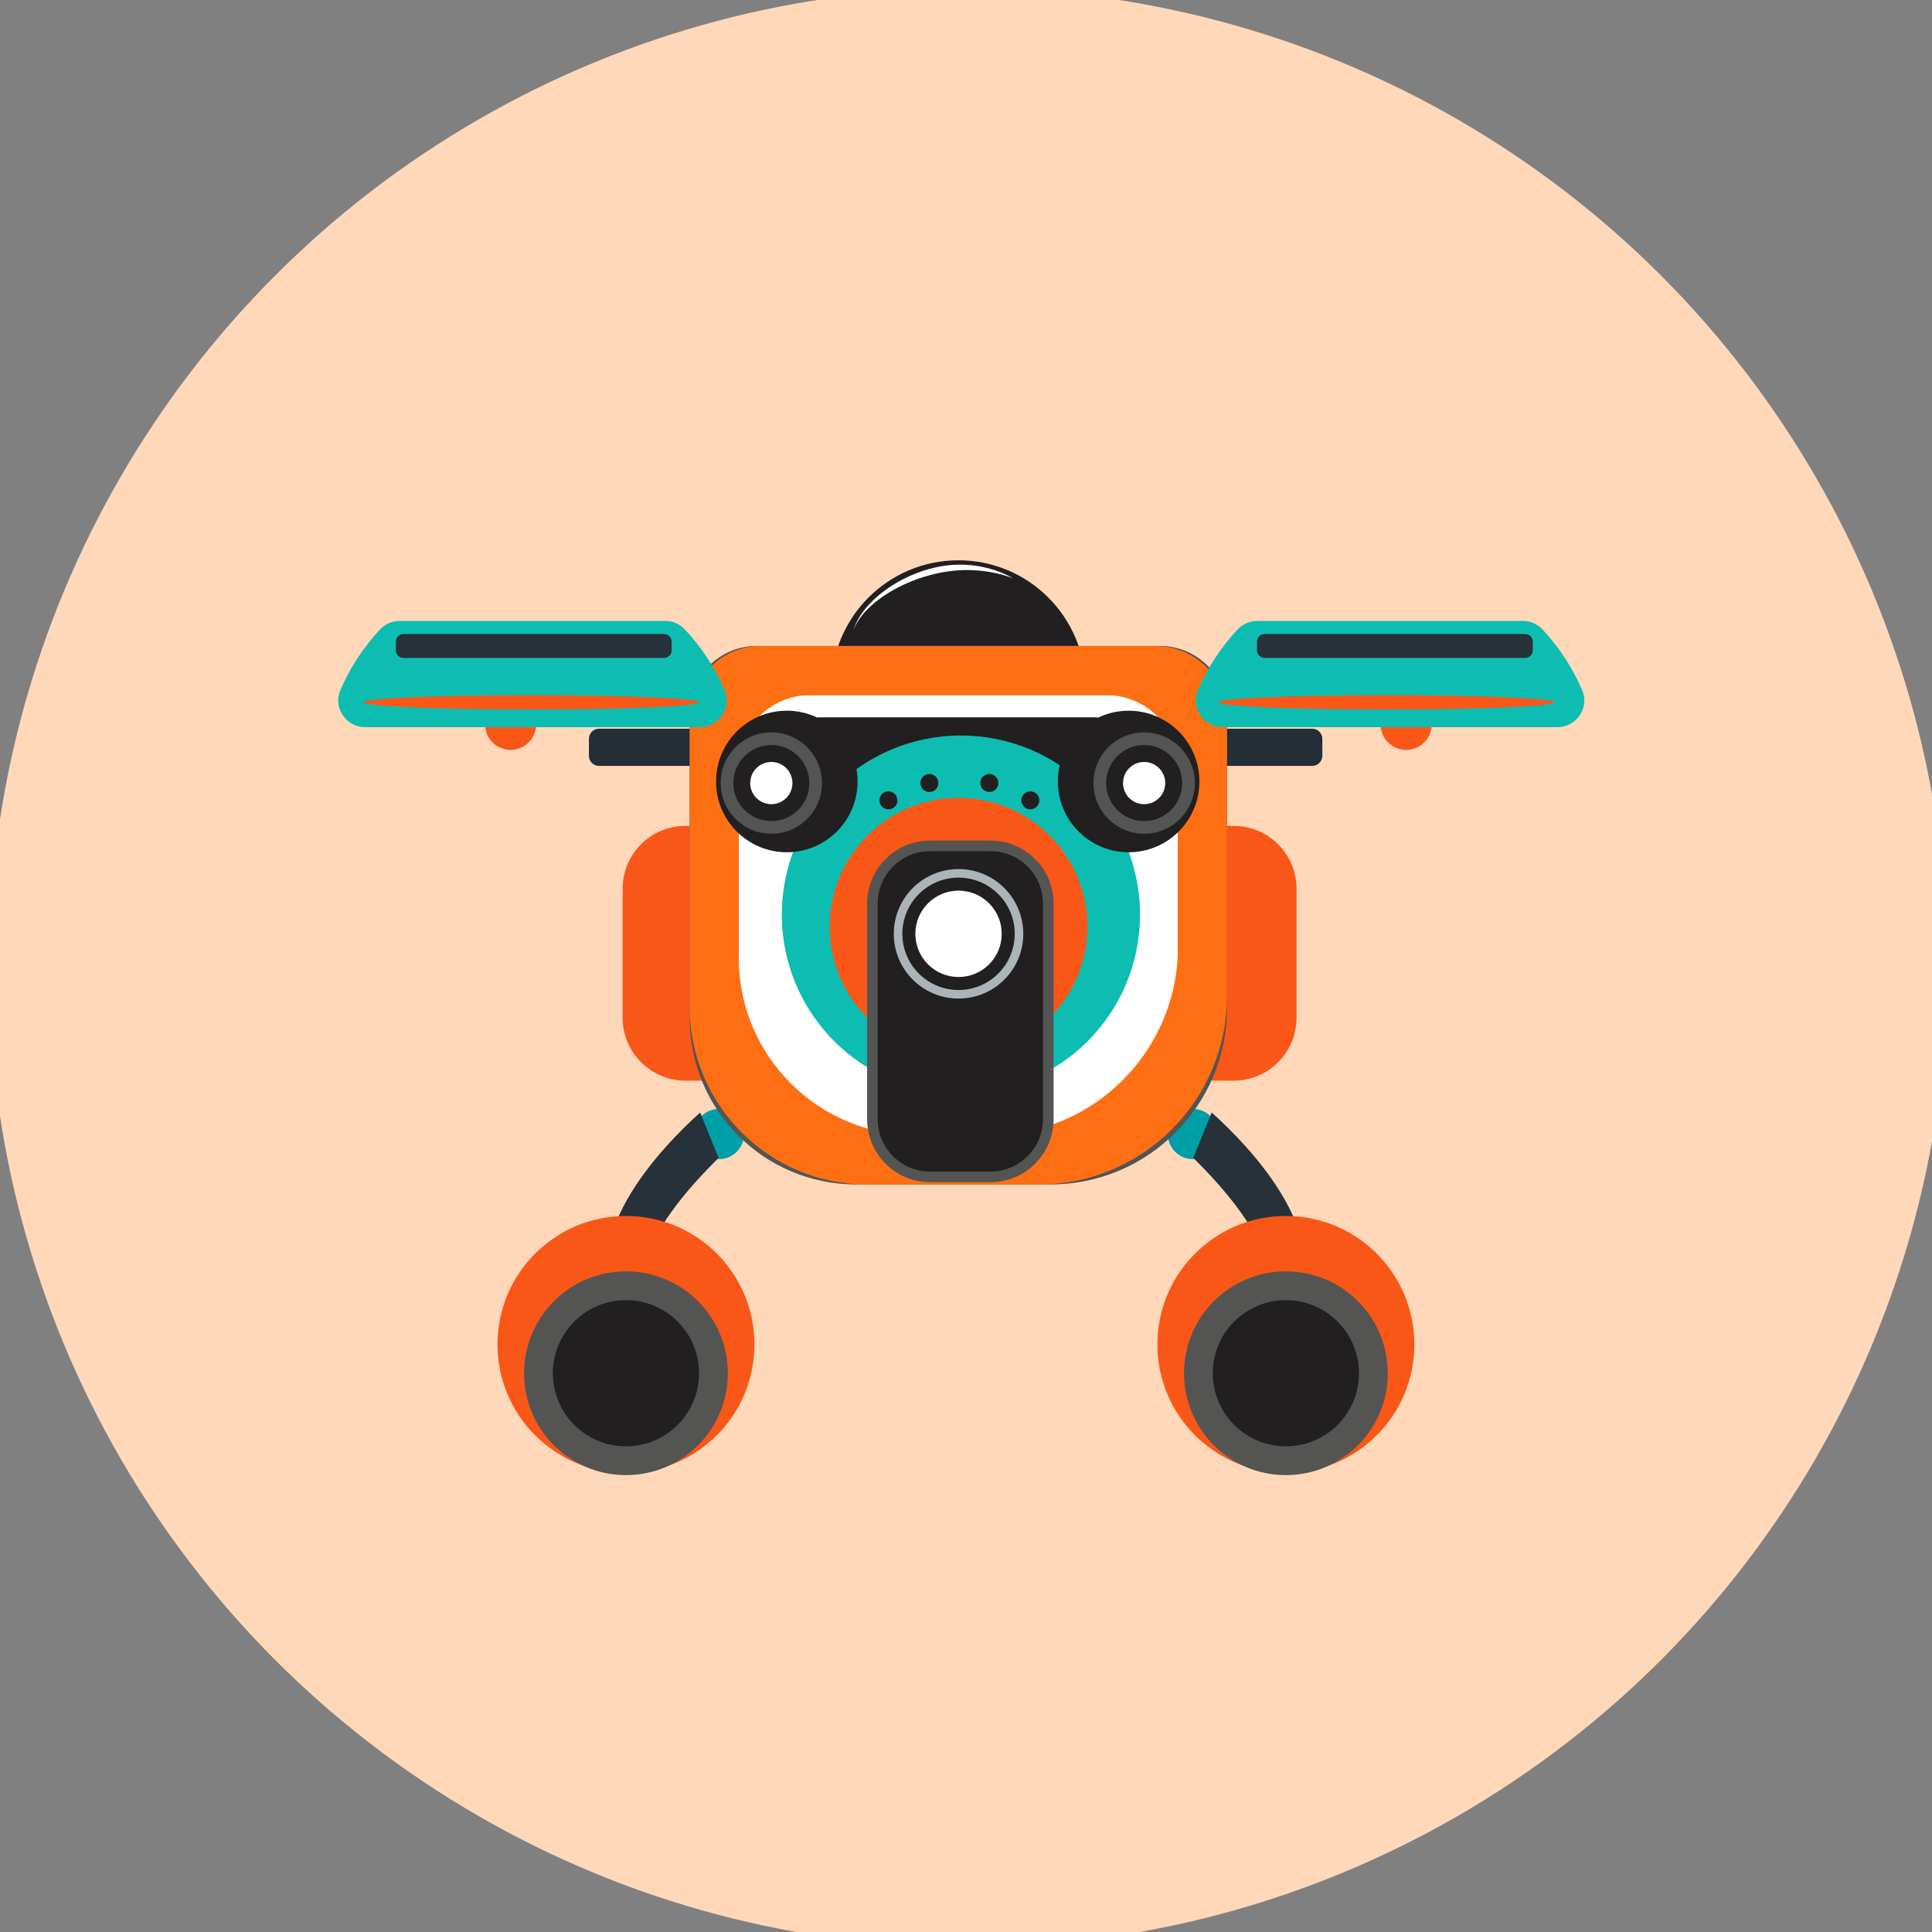 <?xml version="1.0" encoding="utf-8"?>
<!-- Generator: Adobe Illustrator 25.2.1, SVG Export Plug-In . SVG Version: 6.00 Build 0)  -->
<svg version="1.2" baseProfile="tiny" id="_x39__1_" xmlns="http://www.w3.org/2000/svg"
	xmlns:xlink="http://www.w3.org/1999/xlink" x="0px" y="0px" viewBox="0 0 583.89 583.89" overflow="visible"
	xml:space="preserve">
	<rect x="0" y="0" width="583.89" height="583.89" fill="#808080" stroke="none"/>
	<g id="_x39_">
		<circle fill="#FFD8B9" cx="292.58" cy="292.47" r="296" />
		<g>
			<path fill="#F95717" d="M372.82,326.6h-17.58c-10.5,0-19.02-8.52-19.02-19.02v-38.97c0-10.5,8.52-19.02,19.02-19.02h17.58
			c10.5,0,19.02,8.52,19.02,19.02v38.97C391.84,318.09,383.33,326.6,372.82,326.6z" />
			<path fill="#F95717" d="M224.77,326.6h-17.58c-10.5,0-19.02-8.52-19.02-19.02v-38.97c0-10.5,8.52-19.02,19.02-19.02h17.58
			c10.5,0,19.02,8.52,19.02,19.02v38.97C243.79,318.09,235.27,326.6,224.77,326.6z" />
		</g>
		<g>
			<g>
				<circle fill="#009FA7" cx="217.29" cy="342.72" r="7.59" />
			</g>
			<g>
				<circle fill="#009FA7" cx="360.51" cy="342.72" r="7.59" />
			</g>
			<g>
				<path fill="#263139" d="M216.22,350.89c0.32-0.32,0.63-0.63,0.94-0.95l-5.55-13.72c-1.63,1.45-3.35,3.08-5.17,4.89
				c-25.97,25.97-31.83,50.64-10.57,71.91c1.66,1.66,3.5,2.66,5.36,4.02C185.21,395.14,192.28,374.83,216.22,350.89z" />
			</g>
			<g>
				<path fill="#263139" d="M361.58,350.89c-0.32-0.32-0.63-0.63-0.94-0.95l5.55-13.72c1.63,1.45,3.35,3.08,5.17,4.89
				c25.97,25.97,31.83,50.64,10.57,71.91c-1.66,1.66-3.5,2.66-5.36,4.02C392.59,395.14,385.52,374.83,361.58,350.89z" />
			</g>
			<g>
				<circle fill="#F95717" cx="189.18" cy="406.32" r="38.83" />
				<circle fill="#545453" cx="189.18" cy="415.02" r="30.79" />
				<circle fill="#221F20" cx="189.18" cy="415.02" r="22.09" />
			</g>
			<g>
				<circle fill="#F95717" cx="388.62" cy="406.32" r="38.83" />
				<circle fill="#545453" cx="388.62" cy="415.02" r="30.79" />
				<circle fill="#221F20" cx="388.62" cy="415.02" r="22.09" />
			</g>
		</g>
		<g>
			<path fill="#242E37" d="M223.14,231.47h-42.1c-1.69,0-3.06-1.37-3.06-3.06v-5.12c0-1.69,1.37-3.06,3.06-3.06h42.1
			c1.69,0,3.06,1.37,3.06,3.06v5.12C226.19,230.1,224.82,231.47,223.14,231.47z" />
			<path fill="#242E37" d="M396.58,231.47h-42.1c-1.69,0-3.06-1.37-3.06-3.06v-5.12c0-1.69,1.37-3.06,3.06-3.06h42.1
			c1.69,0,3.06,1.37,3.06,3.06v5.12C399.64,230.1,398.27,231.47,396.58,231.47z" />
		</g>
		<circle fill="#221F20" cx="289.65" cy="207.75" r="38.42" />
		<g>
			<path fill="#545453" d="M317.5,357.97h-58.8c-27.76,0-50.26-22.5-50.26-50.26v-92.28c0-11.16,9.05-20.21,20.21-20.21h121.97
			c11.16,0,20.21,9.05,20.21,20.21v89.22C370.82,334.1,346.95,357.97,317.5,357.97z" />
			<path fill="#FFFFFF" d="M302.67,343.11h-29.15c-27.76,0-50.26-22.5-50.26-50.26v-62.56c0-11.16,9.05-20.21,20.21-20.21h92.32
			c11.16,0,20.21,9.05,20.21,20.21v59.5C355.99,319.24,332.12,343.11,302.67,343.11z" />
			<path fill="#FE6F13" d="M349.25,195.22H230c-11.91,0-21.57,9.66-21.57,21.57v87.54c0,29.63,24.02,53.65,53.65,53.65h51.83
			c31.43,0,56.91-25.48,56.91-56.91v-84.28C370.82,204.88,361.16,195.22,349.25,195.22z M355.99,286.2
			c0,31.43-25.48,56.91-56.91,56.91h-22.18c-29.63,0-53.65-24.02-53.65-53.65v-57.81c0-11.91,9.66-21.57,21.57-21.57h89.6
			c11.91,0,21.57,9.66,21.57,21.57V286.2z" />
			<g>
				<path display="none" fill="#0DBDB1"
					d="M315.17,323.37h-51.09c-11.16,0-20.21-9.05-20.21-20.21v-52.74
				c0-11.16,9.05-20.21,20.21-20.21h51.09c11.16,0,20.21,9.05,20.21,20.21v52.74C335.38,314.32,326.33,323.37,315.17,323.37z" />
			</g>
		</g>
		<g>
			<rect x="247.08" y="216.79" fill="#221F20" width="84.58" height="19.03" />
		</g>
		<g>
			<circle fill="#0DBDB1" cx="290.41" cy="276.42" r="54.13" />
		</g>
		<g>
			<g>
				<circle fill="#F95717" cx="154.32" cy="218.9" r="7.73" />
			</g>
			<g>
				<circle fill="#F95717" cx="424.97" cy="218.9" r="7.73" />
			</g>
		</g>
		<g>
			<g>
				<path fill="#0DBDB1" d="M110.32,219.76h101.21c5.73,0,9.73-5.85,7.48-11.12c-2.92-6.84-7.01-13.06-12.02-18.41
				c-1.54-1.64-3.68-2.58-5.93-2.58h-80.27c-2.25,0-4.39,0.94-5.93,2.58c-5.01,5.35-9.1,11.57-12.02,18.41
				C100.6,213.91,104.59,219.76,110.32,219.76z" />
			</g>
			<g>
				<path fill="#0DBDB1" d="M369.49,219.76H470.7c5.73,0,9.73-5.85,7.48-11.12c-2.92-6.84-7.01-13.06-12.02-18.41
				c-1.54-1.64-3.68-2.58-5.93-2.58h-80.27c-2.25,0-4.39,0.94-5.93,2.58c-5.01,5.35-9.1,11.57-12.02,18.41
				C359.76,213.91,363.76,219.76,369.49,219.76z" />
			</g>
		</g>
		<g>
			<path fill="#263139" d="M200.66,198.85h-78.7c-1.29,0-2.33-1.05-2.33-2.33v-2.58c0-1.29,1.05-2.33,2.33-2.33h78.7
			c1.29,0,2.33,1.05,2.33,2.33v2.58C202.99,197.8,201.95,198.85,200.66,198.85z" />
		</g>
		<g>
			<g>
				<path fill="#263139" d="M460.92,198.85h-78.7c-1.29,0-2.33-1.05-2.33-2.33v-2.58c0-1.29,1.05-2.33,2.33-2.33h78.7
				c1.29,0,2.33,1.05,2.33,2.33v2.58C463.25,197.8,462.21,198.85,460.92,198.85z" />
			</g>
		</g>
		<g>
			<g>
				<ellipse fill="#F95717" cx="160.59" cy="212.26" rx="50.75" ry="2.17" />
			</g>
			<g>
				<ellipse fill="#F95717" cx="419.03" cy="212.26" rx="50.75" ry="2.17" />
			</g>
		</g>
		<g>
			<circle fill="#F95717" cx="289.69" cy="280.08" r="38.95" />
		</g>
		<g>
			<path fill="#221F20" d="M299.38,355.68h-18.29c-9.63,0-17.43-7.81-17.43-17.43v-65.17c0-9.63,7.81-17.43,17.43-17.43h18.29
			c9.63,0,17.43,7.81,17.43,17.43v65.17C316.81,347.87,309.01,355.68,299.38,355.68z" />
		</g>
		<g>
			<path fill="#545453"
				d="M299.38,357.28h-18.29c-10.5,0-19.03-8.54-19.03-19.03v-65.17c0-10.5,8.54-19.04,19.03-19.04h18.29
			c10.5,0,19.04,8.54,19.04,19.04v65.17C318.41,348.74,309.87,357.28,299.38,357.28z M281.08,257.24c-8.73,0-15.83,7.1-15.83,15.83
			v65.17c0,8.73,7.1,15.83,15.83,15.83h18.29c8.73,0,15.83-7.1,15.83-15.83v-65.17c0-8.73-7.1-15.83-15.83-15.83H281.08z" />
		</g>
		<g>
			<circle fill="#ABB4B7" cx="289.69" cy="282.22" r="19.57" />
		</g>
		<g>
			<circle fill="#221F20" cx="289.69" cy="282.22" r="16.98" />
		</g>
		<g>
			<circle fill="#FFFFFF" cx="289.69" cy="282.22" r="13.05" />
		</g>
		<g>
			<g>
				<circle fill="#221F20" cx="237.79" cy="236.18" r="21.39" />
			</g>
			<g>
				<circle fill="#221F20" cx="341.1" cy="236.18" r="21.39" />
			</g>
		</g>
		<g>
			<g>
				<g>
					<circle fill="#545453" cx="233.11" cy="236.66" r="15.32" />
				</g>
			</g>
			<g>
				<g>
					<circle fill="#221F20" cx="233.11" cy="236.66" r="11.49" />
				</g>
			</g>
			<g>
				<g>
					<circle fill="#FFFFFF" cx="233.11" cy="236.66" r="6.38" />
				</g>
			</g>
		</g>
		<g>
			<g>
				<g>
					<circle fill="#545453" cx="345.78" cy="236.66" r="15.32" />
				</g>
			</g>
			<g>
				<g>
					<circle fill="#221F20" cx="345.78" cy="236.66" r="11.49" />
				</g>
			</g>
			<g>
				<g>
					<circle fill="#FFFFFF" cx="345.78" cy="236.66" r="6.38" />
				</g>
			</g>
		</g>
		<g>
			<g>
				<circle fill="#221F20" cx="268.5" cy="241.88" r="2.72" />
			</g>
			<g>
				<circle fill="#221F20" cx="280.89" cy="236.63" r="2.72" />
			</g>
			<g>
				<circle fill="#221F20" cx="299.01" cy="236.63" r="2.72" />
			</g>
			<g>
				<circle fill="#221F20" cx="311.39" cy="241.88" r="2.72" />
			</g>
		</g>
		<g>
			<path fill="#FFFFFF" d="M292.18,172.28c-14.49,0-30.83,8.63-34.33,18.35c3.02-10.21,18.21-19.98,32.21-19.98
			c6.04,0,11.62,1.54,16.15,4.14C302.02,173.19,297.25,172.28,292.18,172.28z" />
		</g>
	</g>
</svg>